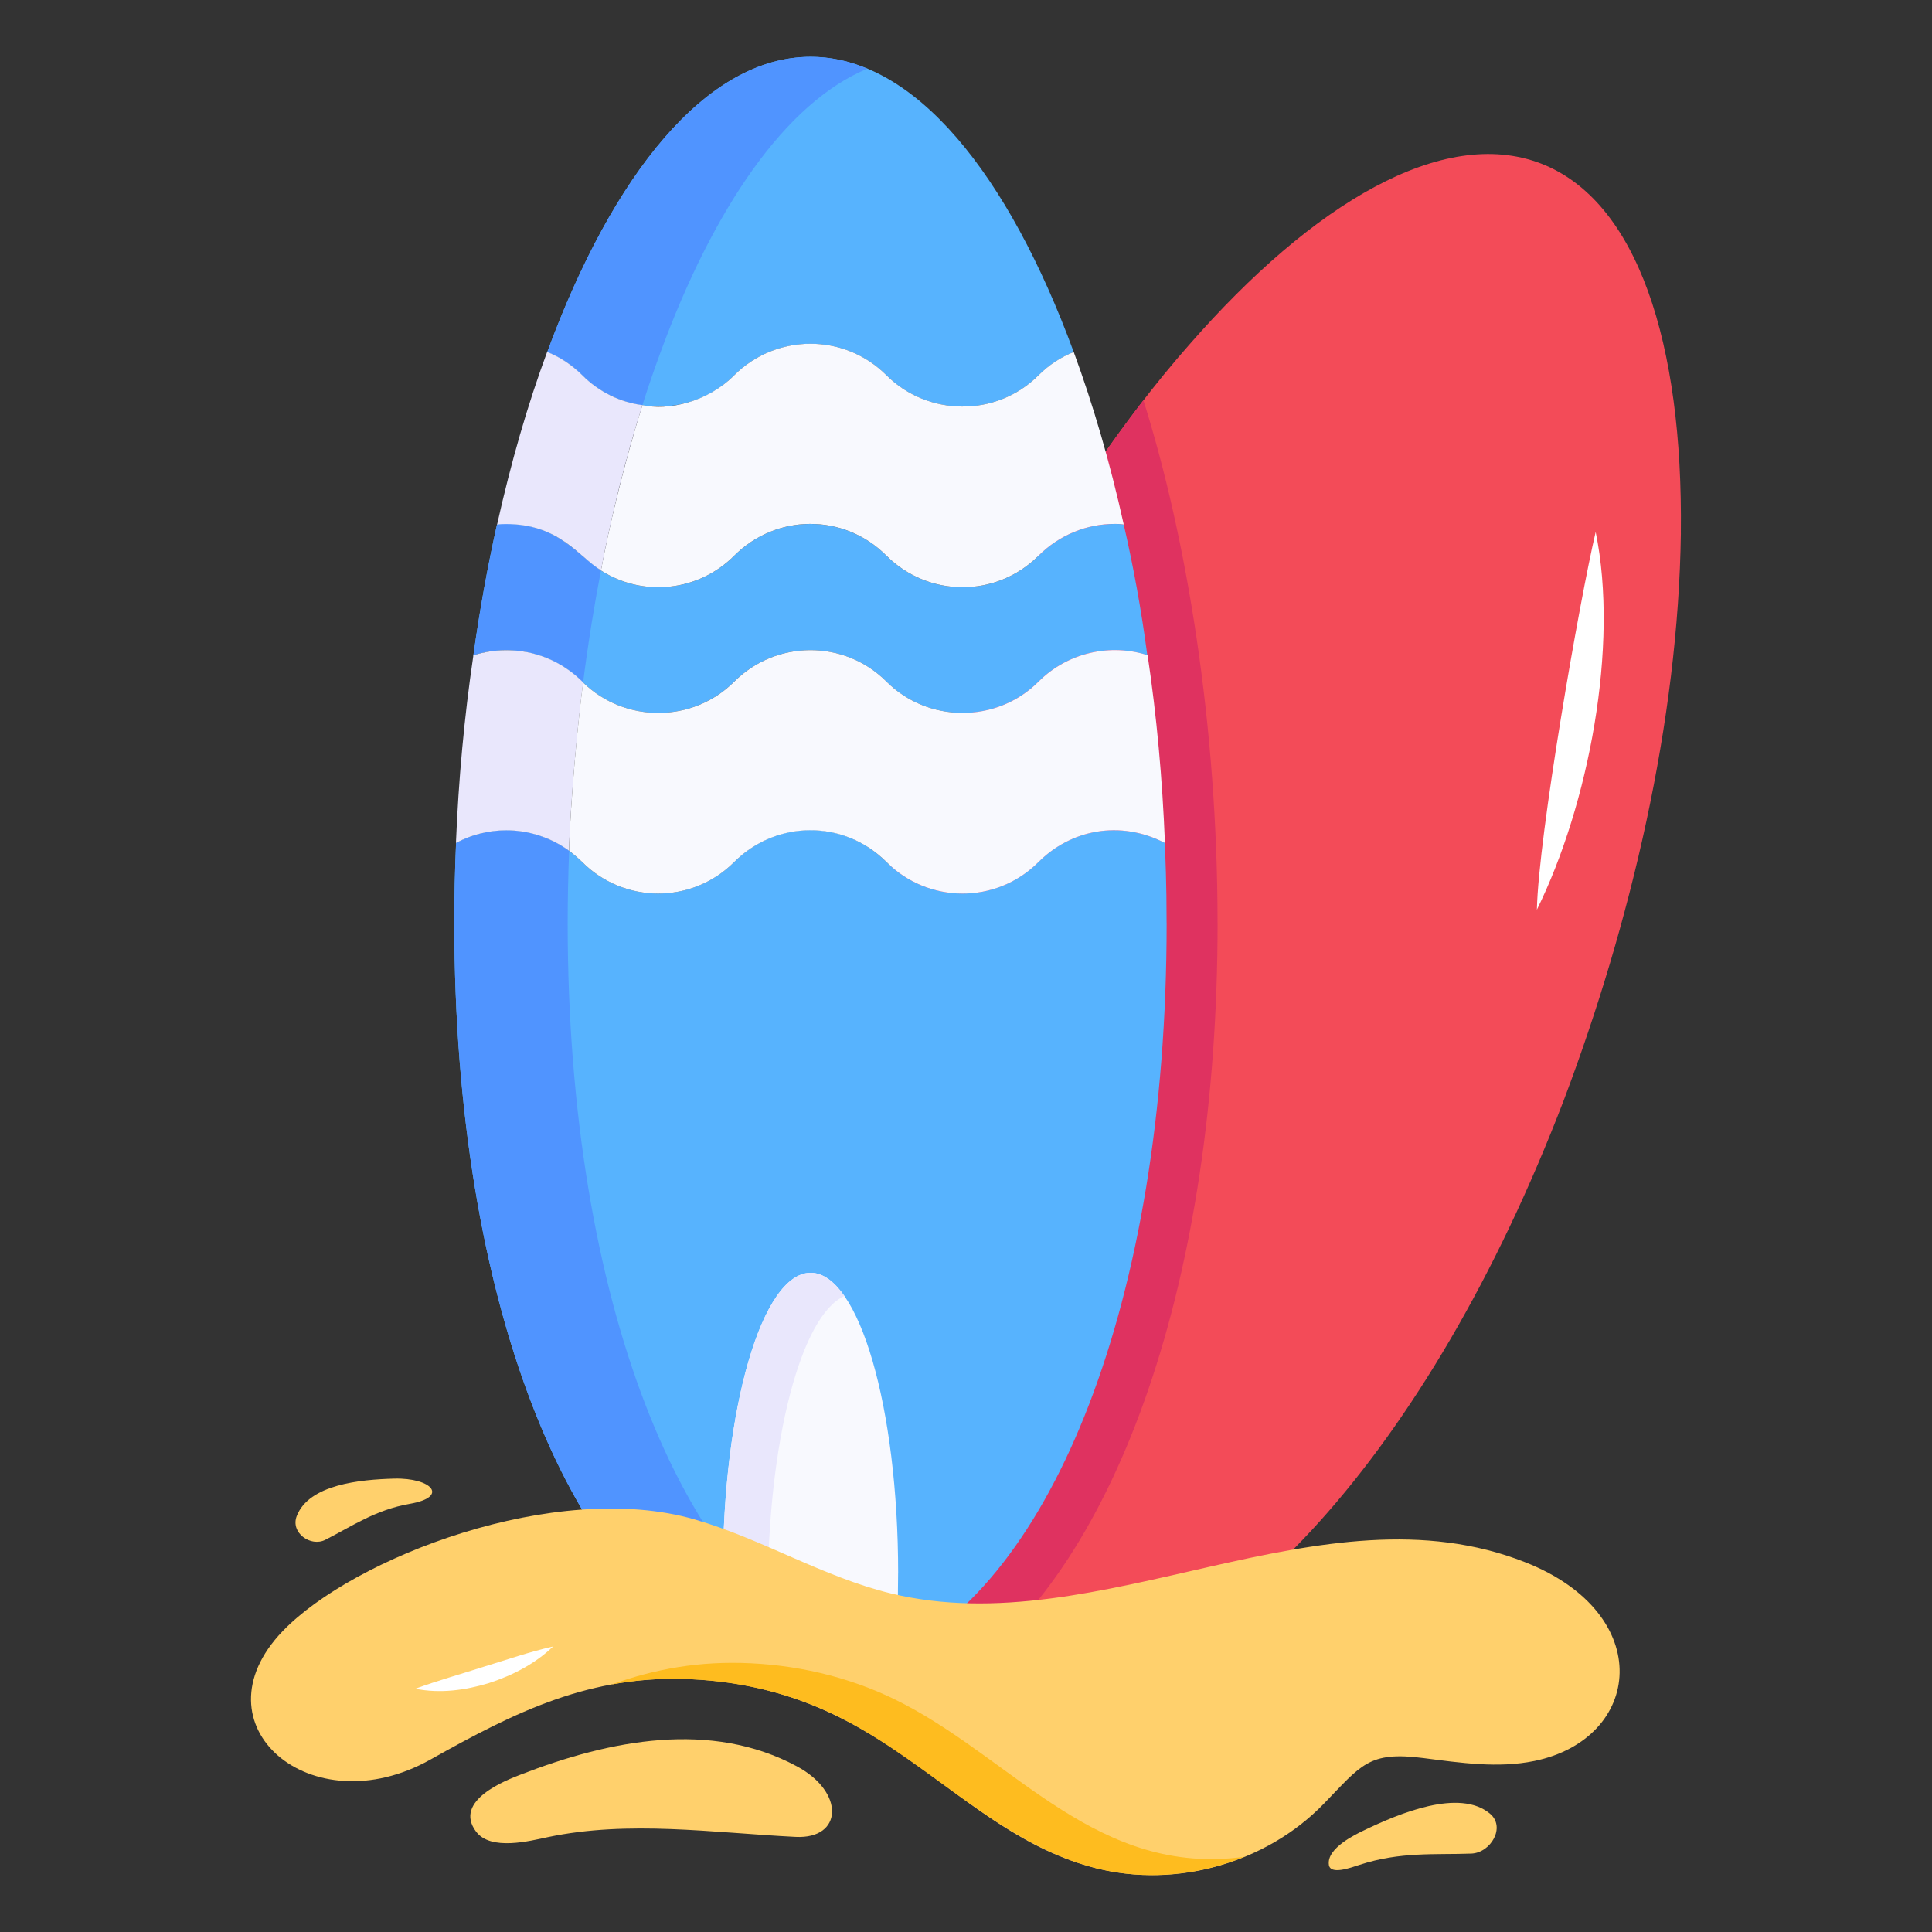 <?xml version="1.0" encoding="UTF-8"?><svg id="uuid-b9ffe9c5-35a8-42d1-8228-e0afc46d8384" xmlns="http://www.w3.org/2000/svg" viewBox="0 0 512 512"><rect x="0" y="0" width="512" height="512" fill="#333333" stroke="none"/><defs><style>.uuid-dde248ff-ac76-41e2-b5c0-0f3682251e88{fill:#ffd06c;}.uuid-4315e265-94e1-4579-b591-3b30d093c1b0{fill:#5094ff;}.uuid-edfbc52a-1034-4ec2-9e97-6ffa86244877{fill:#57b3fe;}.uuid-481ae39b-dbc5-43d0-81ab-c6a440177b48{fill:#df3260;}.uuid-1d6f0043-a3ad-4d28-86f7-d957cc4bee42{fill:#fff;}.uuid-f534d57a-238a-455a-993c-0317f7c4be0c{fill:#f34b58;}.uuid-b38dea9f-04de-4ec8-a990-a63db808bc9b{fill:#f8f9fe;}.uuid-c0d24027-ce5e-44af-a964-3c0c1f19a3c9{fill:#febc1f;}.uuid-5fbfbb9b-7189-4f35-9e41-93e845aa3af7{fill:#e9e7fc;}</style></defs><g id="uuid-6c853a9c-4d6f-4d33-9ffc-6a4b75aa65e4"><path class="uuid-f534d57a-238a-455a-993c-0317f7c4be0c" d="M445.45,141.25c-.68,50.07-13.35,103.48-30.98,150.18-36.04,94.23-91.06,152.01-136.55,155.31-7.9.67-15.46-.34-22.68-3.1-.14-.07-.2-.07-.34-.14-7.09-2.77-13.3-7.02-18.7-12.69-31.66-32.94-34.15-112.59,1.89-206.82,8.88-23.28,19.27-45.26,29.9-64.19,12.79-23.23,29.5-48.41,47.11-68.38,32.94-37.73,67.3-57.98,93.15-48.13,25.78,9.85,37.8,47.86,37.19,97.94Z"/><path class="uuid-481ae39b-dbc5-43d0-81ab-c6a440177b48" d="M322.67,244.59c0,93.69-26.19,169.29-67.77,198.92-7.09-2.77-13.3-7.02-18.7-12.69-31.66-32.94-34.15-112.59,1.89-206.82,8.88-23.28,19.27-45.26,29.9-64.19,10.92-19.83,22.72-37.71,35.03-53.73,11.46,36.43,19.64,85.98,19.64,138.51Z"/><path class="uuid-edfbc52a-1034-4ec2-9e97-6ffa86244877" d="M154.29,99.46c-2.71-2.79-5.87-4.82-9.26-6.17,17.32-47.06,42.17-78.23,69.8-78.23s52.41,31.17,69.72,78.23c-3.39,1.36-6.55,3.39-9.34,6.17-11.25,11.25-29.43,10.85-40.28,0-11.26-11.26-29.35-11.01-40.36,0-11,11-29.01,11.09-40.28,0Z"/><path class="uuid-edfbc52a-1034-4ec2-9e97-6ffa86244877" d="M134.19,172.27c-3.01,0-5.87.45-8.73,1.36,1.66-11.97,3.76-23.49,6.25-34.64.9-.15,1.66-.15,2.48-.15,13.55,0,18.73,8.21,25.07,12.35,11.15,7.13,25.83,5.57,35.31-3.91,11.09-11.1,28.98-11.38,40.36,0,10.99,10.99,28.98,11.3,40.28,0,5.57-5.57,12.88-8.43,20.18-8.43.83,0,1.58,0,2.41.15,2.56,11.14,4.67,22.66,6.25,34.64-9.7-3.15-21-.84-28.84,7-11.22,11.22-29.4,10.88-40.28,0-11.26-11.26-29.35-11.01-40.36,0-10.99,10.99-28.96,11.03-40.06.23l-.23-.23c-5.57-5.57-12.88-8.36-20.1-8.36Z"/><path class="uuid-edfbc52a-1034-4ec2-9e97-6ffa86244877" d="M309.17,244.63c0,100.89-30.72,174.46-72.06,193.81-14.84,7.18-30.86,6.68-44.65,0-41.34-19.43-72.06-92.99-72.06-193.81,0-7,.15-14,.45-20.93v-.3c4.07-2.18,8.73-3.39,13.33-3.39,6.99,0,14.39,2.72,20.1,8.43,11.07,11.07,29.07,11.21,40.28,0s28.96-11.4,40.36,0c10.99,10.99,28.98,11.3,40.28,0,8.47-8.47,21.47-11.28,33.51-5.05.12,3.92.45,10.33.45,21.23Z"/><path class="uuid-4315e265-94e1-4579-b591-3b30d093c1b0" d="M159.26,151.19c-1.62,8.35-3.3,18.49-4.74,29.67l-.23-.23c-5.57-5.57-12.88-8.36-20.1-8.36-3.01,0-5.87.45-8.73,1.36,1.66-11.97,3.76-23.49,6.25-34.64.9-.15,1.66-.15,2.48-.15,13.55,0,18.73,8.21,25.07,12.35Z"/><path class="uuid-4315e265-94e1-4579-b591-3b30d093c1b0" d="M229.81,18.22c-21.53,8.96-40.66,36.74-54.74,75.07-1.66,4.52-3.31,9.26-4.82,14.08-5.8-.75-11.44-3.46-15.96-7.91-2.71-2.79-5.87-4.82-9.26-6.17,17.32-47.06,42.17-78.23,69.8-78.23,5.12,0,10.17,1.05,14.98,3.16Z"/><path class="uuid-4315e265-94e1-4579-b591-3b30d093c1b0" d="M222.51,438.44c2.49,1.13,4.89,2.18,7.3,2.86-11.23,3.69-24.78,3.22-37.35-2.86-41.34-19.43-72.06-92.99-72.06-193.81,0-7,.15-14,.45-20.93v-.3c4.07-2.18,8.73-3.39,13.33-3.39,5.8,0,11.67,1.88,16.64,5.42-.23,6.33-.38,12.8-.38,19.2,0,100.82,30.72,174.38,72.06,193.81Z"/><path class="uuid-5fbfbb9b-7189-4f35-9e41-93e845aa3af7" d="M154.55,180.83c-2.5,19.06-3.74,40.65-3.74,44.63-4.96-3.59-10.83-5.42-16.63-5.42-4.58,0-9.23,1.14-13.35,3.36.69-16.86,2.21-33.41,4.58-49.43,0-.08,0-.23.08-.3,2.82-.92,5.72-1.37,8.7-1.37,7.35,0,14.57,2.74,20.37,8.55Z"/><path class="uuid-b38dea9f-04de-4ec8-a990-a63db808bc9b" d="M297.8,138.99c-.83-.15-1.58-.15-2.41-.15-7.3,0-14.61,2.86-20.18,8.43-11.3,11.3-29.29,10.99-40.28,0-11.36-11.37-29.25-11.11-40.36,0-9.48,9.48-24.15,11.05-35.31,3.91,1.87-10.29,5.98-27.96,10.99-43.82,6.74,1.5,17.09-.68,24.32-7.91,11-11,29.08-11.28,40.36,0,10.85,10.85,29.04,11.25,40.28,0,2.79-2.79,5.95-4.82,9.34-6.17,5.12,13.93,9.64,29.37,13.25,45.7Z"/><path class="uuid-b38dea9f-04de-4ec8-a990-a63db808bc9b" d="M125.38,173.63h.08c-.08.07-.08.23-.08.3v-.3Z"/><path class="uuid-b38dea9f-04de-4ec8-a990-a63db808bc9b" d="M308.72,223.4c-11.99-6.21-25.01-3.46-33.51,5.05-11.3,11.3-29.29,10.99-40.28,0-11.37-11.37-29.26-11.1-40.36,0-11.2,11.2-29.21,11.08-40.28,0-1.05-1.05-2.26-2.03-3.46-3.01,0-4.42,1.2-25.4,3.69-44.57,11.09,10.79,29.06,10.77,40.06-.23,11-11,29.08-11.28,40.36,0,10.87,10.87,29.06,11.22,40.28,0,7.86-7.86,19.22-10.15,28.91-7,2.41,16.11,3.92,32.83,4.59,49.77Z"/><path class="uuid-b38dea9f-04de-4ec8-a990-a63db808bc9b" d="M125.38,173.63h.08c-.08.07-.08.23-.08.3v-.3Z"/><path class="uuid-b38dea9f-04de-4ec8-a990-a63db808bc9b" d="M304.13,173.63v.3c0-.08,0-.23-.08-.3h.08Z"/><path class="uuid-b38dea9f-04de-4ec8-a990-a63db808bc9b" d="M238.01,416.94c0,7.48-.3,14.65-.91,21.51-14.16,6.85-30.02,6.99-44.63,0-.61-6.87-.91-14.04-.91-21.51,0-43.94,10.45-79.64,23.27-79.64s23.19,35.7,23.19,79.64Z"/><path class="uuid-5fbfbb9b-7189-4f35-9e41-93e845aa3af7" d="M203.45,422.43c0,6.94.23,13.66.84,20.06-4.04-.84-8.01-2.21-11.82-4.04-.61-6.87-.91-14.04-.91-21.51,0-43.94,10.45-79.64,23.27-79.64,3.2,0,6.18,2.21,8.93,6.18-11.44,5.04-20.29,38.52-20.29,78.96Z"/><path class="uuid-dde248ff-ac76-41e2-b5c0-0f3682251e88" d="M290.6,495.13c21.16,5.34,44.94-1.39,60.15-17.04,10.06-10.35,11.9-14.05,26.47-12.18,9.77,1.25,19.75,2.75,29.4.77,28.54-5.85,32.5-38.87-2.37-52.65-54.02-21.36-112.72,21.66-168.12,8.25-18.04-4.37-34.21-14.47-52.05-19.62-36.85-10.64-90.52,10.17-109.19,29.63-23.81,24.82,7.54,51.8,39.19,34.01,22.61-12.7,42.47-22.61,69.38-21.28,52.53,2.61,69.32,40.57,107.13,50.12Z"/><path class="uuid-c0d24027-ce5e-44af-a964-3c0c1f19a3c9" d="M329.75,492.07c-12.3,5.04-26.23,6.29-39.15,3.06-25.1-6.35-43.63-27.25-66.58-39.27-12.47-6.57-26.46-10.14-40.57-10.82-7.59-.4-14.68.11-21.36,1.36,11.39-4.08,23.23-6.29,36.94-5.61,14.11.68,28.1,4.25,40.57,10.82,29.75,15.57,51.73,45.75,90.15,40.46Z"/><path class="uuid-dde248ff-ac76-41e2-b5c0-0f3682251e88" d="M126.16,485.39c3.88,5.21,14.39,2.45,18.94,1.49,21.52-4.55,43.79-1.17,65.76-.08,12.48.62,13.12-11.83.33-18.7-22.77-12.24-49.44-7.05-73.22,2.19-3.59,1.4-18,6.81-11.81,15.11Z"/><path class="uuid-dde248ff-ac76-41e2-b5c0-0f3682251e88" d="M352.16,494.2c.42,2.75,5.77.77,8.15,0,10.84-3.54,20-2.62,29.61-2.98,5.12-.19,9.22-7.03,4.91-10.6-8.11-6.72-24.01-.07-33.5,4.51-1.97.95-9.83,4.66-9.16,9.08Z"/><path class="uuid-dde248ff-ac76-41e2-b5c0-0f3682251e88" d="M108.6,398.53c-9.13,1.59-15.37,5.98-22.41,9.55-3.81,1.93-9.28-1.83-7.55-6.31,3.23-8.4,16.86-9.68,25.79-9.92,9.98-.27,14.66,4.86,4.17,6.68Z"/><path class="uuid-1d6f0043-a3ad-4d28-86f7-d957cc4bee42" d="M146.57,436.34c-4.8,4.62-10.76,7.66-16.99,9.69-6.26,1.91-12.97,2.82-19.52,1.5,6.25-2.27,12.19-3.9,18.16-5.83,6-1.81,11.87-3.89,18.35-5.36Z"/><path class="uuid-1d6f0043-a3ad-4d28-86f7-d957cc4bee42" d="M422.87,140.98c6.22,30.23-1.88,72.31-15.58,100.1.41-19.54,11.31-82,15.58-100.1Z"/><path class="uuid-5fbfbb9b-7189-4f35-9e41-93e845aa3af7" d="M170.26,107.37c-4.68,14.61-8.71,31.48-10.99,43.79-5.86-3.57-11.03-12.28-25.1-12.28-.84,0-1.6,0-2.44.15,3.66-16.4,8.09-31.81,13.27-45.77,3.43,1.37,6.56,3.43,9.31,6.18,4.5,4.5,10.15,7.17,15.94,7.93Z"/></g></svg>